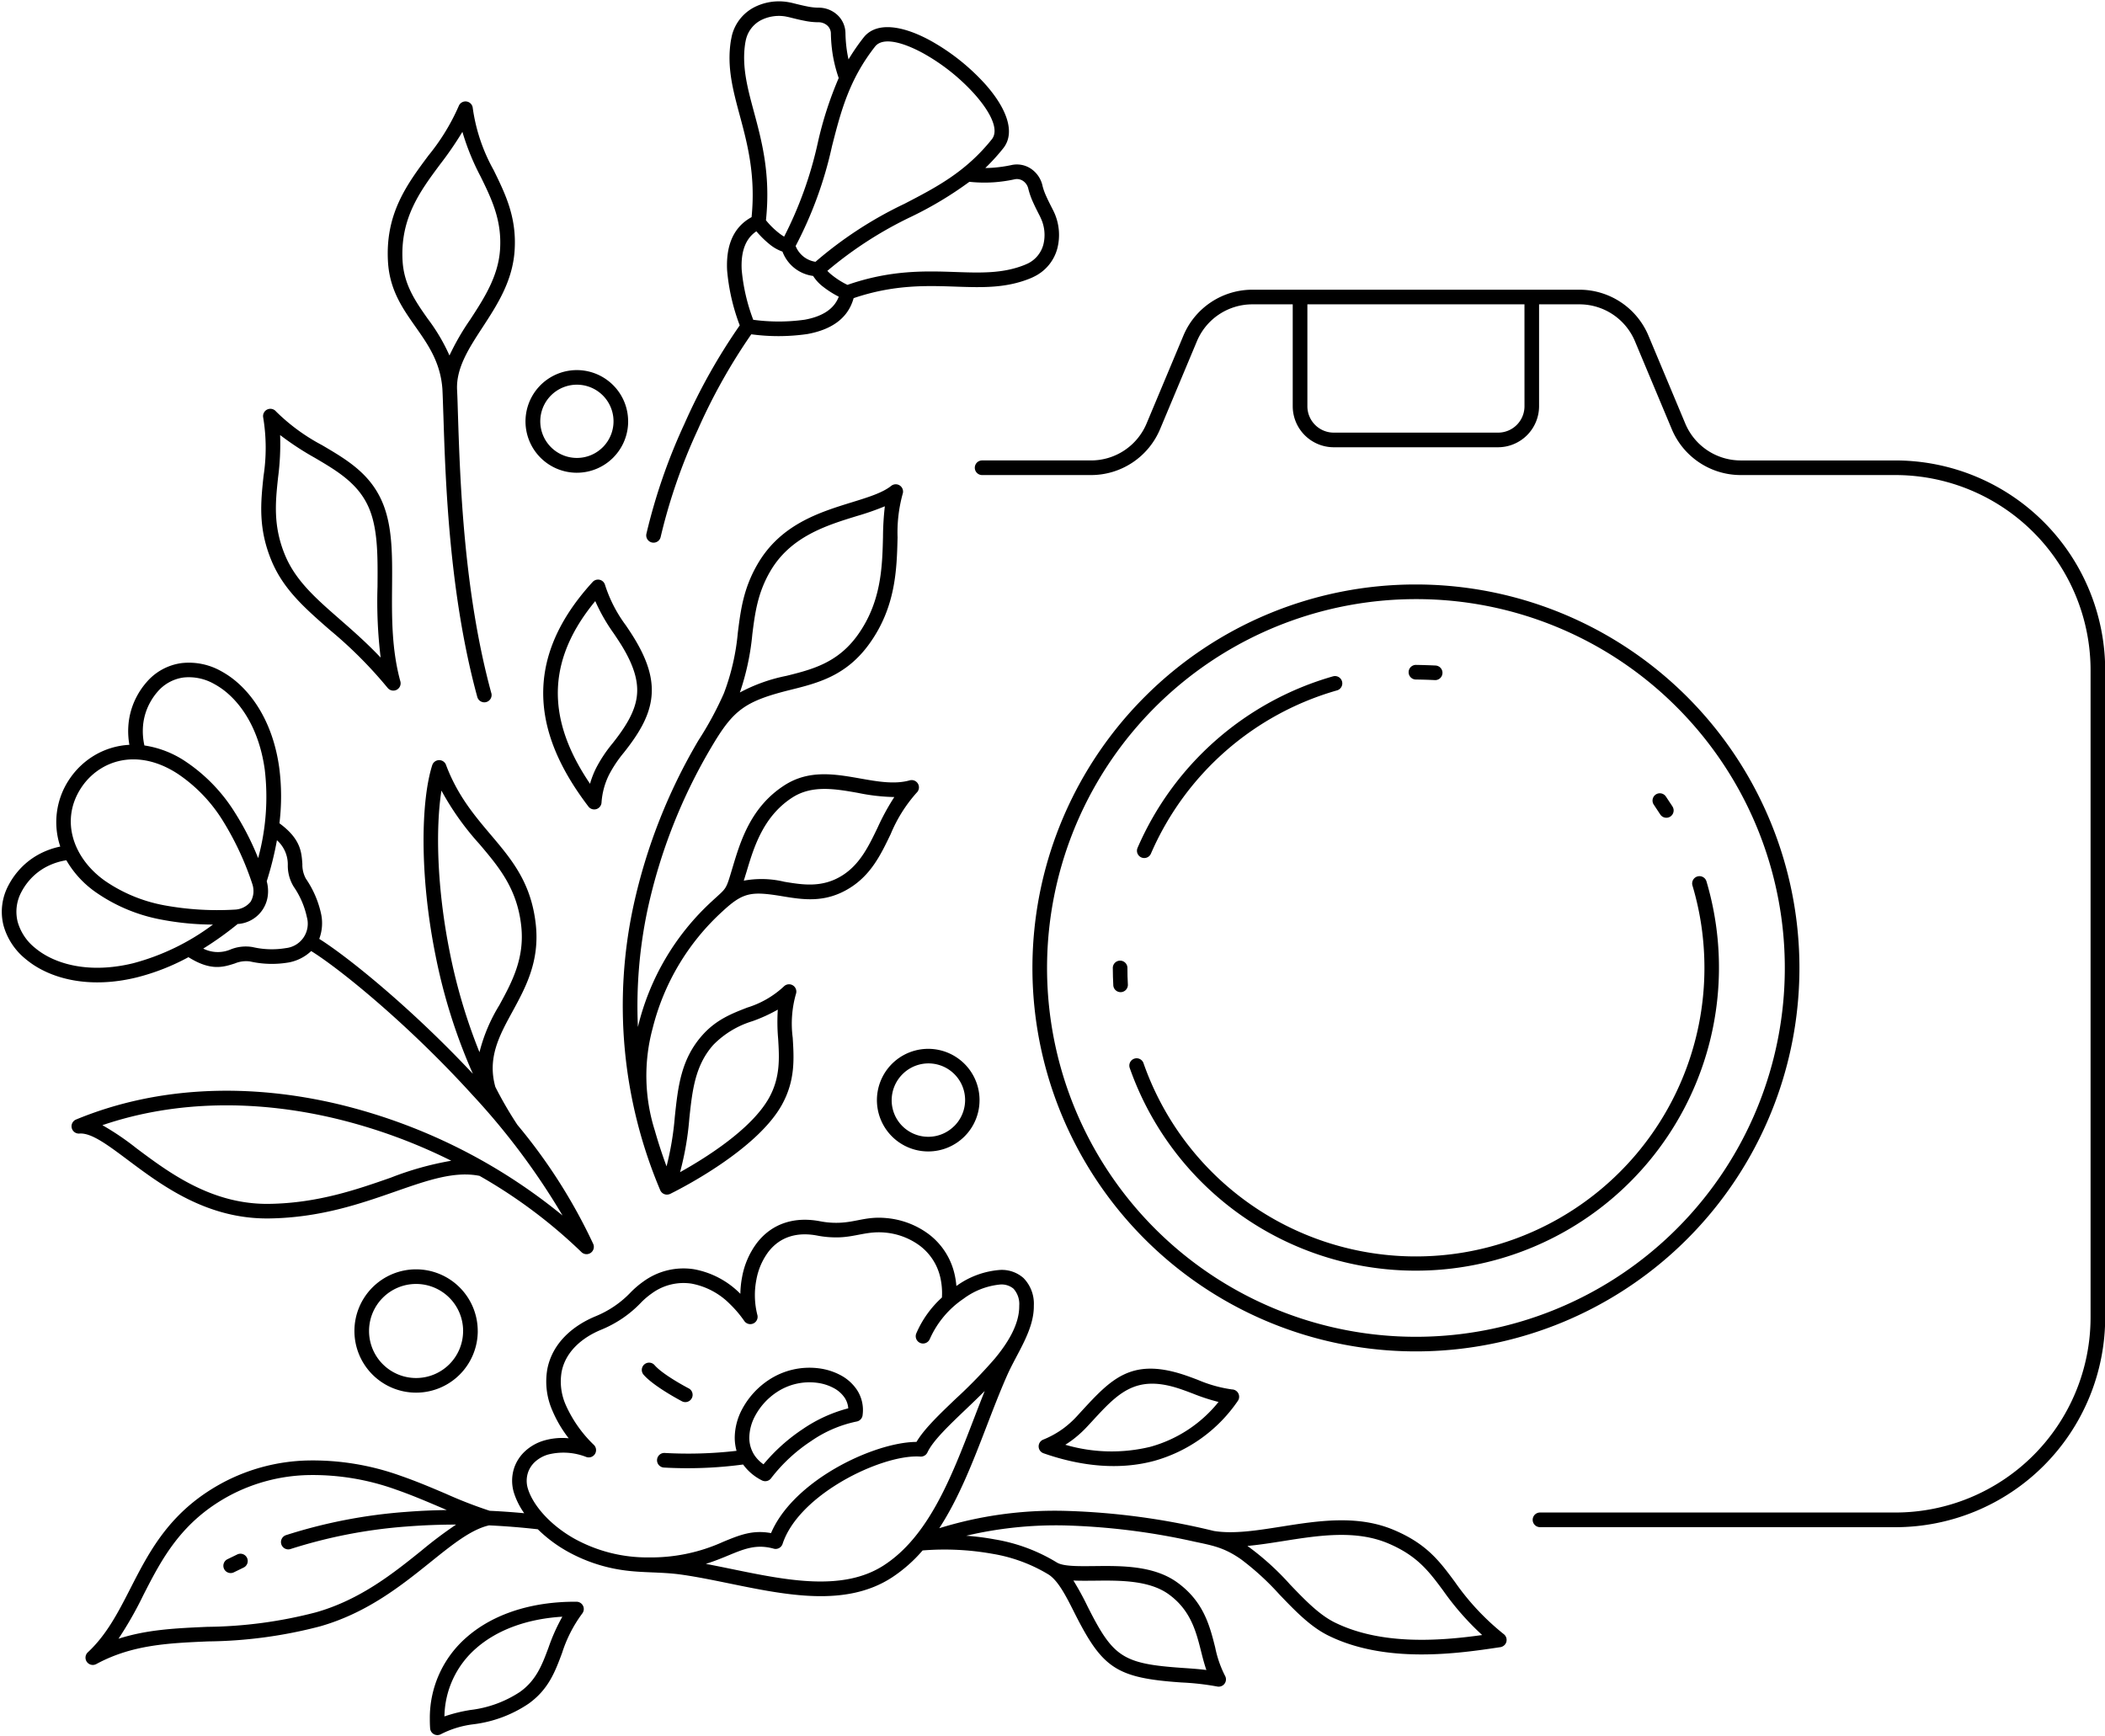 <?xml version="1.0" encoding="UTF-8" standalone="no"?><svg xmlns="http://www.w3.org/2000/svg" xmlns:xlink="http://www.w3.org/1999/xlink" data-name="Layer 1" fill="#000000" height="266.3" preserveAspectRatio="xMidYMid meet" version="1" viewBox="88.4 116.8 322.9 266.3" width="322.9" zoomAndPan="magnify"><g id="change1_1"><path d="M324.63,351.087a1.122,1.122,0,0,1,0-2.244h54.5a29.956,29.956,0,0,0,29.956-29.955V219.633a29.949,29.949,0,0,0-29.959-29.952h-23.7a11.476,11.476,0,0,1-10.588-7.055l-5.641-13.47a9.235,9.235,0,0,0-8.523-5.666h-6.186v15.626a6.308,6.308,0,0,1-6.305,6.3H293.005a6.3,6.3,0,0,1-6.305-6.3V163.49h-6.185A9.219,9.219,0,0,0,272,169.156l-5.643,13.47a11.484,11.484,0,0,1-10.591,7.055H239.054a1.122,1.122,0,1,1,0-2.244h16.708a9.231,9.231,0,0,0,8.521-5.67l5.643-13.469a11.474,11.474,0,0,1,10.589-7.052h50.163A11.485,11.485,0,0,1,341.27,168.3l5.641,13.469a9.225,9.225,0,0,0,8.519,5.67h23.7a32.2,32.2,0,0,1,32.2,32.2v99.255a32.2,32.2,0,0,1-32.2,32.2Zm-93.6-28.872a1.121,1.121,0,0,1-2.078-.842,15.867,15.867,0,0,1,3.936-5.514,10.8,10.8,0,0,0-.277-3.2,8.434,8.434,0,0,0-3.17-4.789,10.485,10.485,0,0,0-5.352-1.98c-2.634-.234-4.462.667-7.007.737a15.109,15.109,0,0,1-3.3-.267c-2.914-.562-5.632.05-7.521,2.5a10.155,10.155,0,0,0-1.835,4.269,12.324,12.324,0,0,0,.142,5.37,1.121,1.121,0,0,1-1.994.962,17.275,17.275,0,0,0-2.156-2.55,11.184,11.184,0,0,0-5.946-3.186,8.219,8.219,0,0,0-6.083,1.5,11.755,11.755,0,0,0-1.744,1.5,17.487,17.487,0,0,1-2.789,2.345,18,18,0,0,1-3.234,1.729c-2.84,1.168-5.453,3.294-6.071,6.458a8.872,8.872,0,0,0,.645,5.106,19.459,19.459,0,0,0,4.259,6.065,1.121,1.121,0,0,1-1.107,1.9,9.571,9.571,0,0,0-5.886-.376,5.127,5.127,0,0,0-1.989,1.111,3.963,3.963,0,0,0-1.071,1.624,4.062,4.062,0,0,0-.013,2.533c.706,2.3,3.1,5.323,6.97,7.551a23.083,23.083,0,0,0,11.6,2.959,26.719,26.719,0,0,0,11.39-2.4c2.5-1.028,4.494-1.851,7.325-1.328,1.539-3.62,4.866-6.8,8.644-9.2,4.66-2.963,10.083-4.779,13.67-4.791,1.179-2,3.489-4.2,6.021-6.622a75.4,75.4,0,0,0,6-6.173c1.837-2.218,3.776-5.14,3.737-8.093a3.512,3.512,0,0,0-.879-2.619,2.861,2.861,0,0,0-2.033-.641,11.181,11.181,0,0,0-5.647,2.193A14.555,14.555,0,0,0,231.034,322.215Zm-83.169-99.883a66.2,66.2,0,0,0-8.844-8.867c-3.833-3.348-7.131-6.23-8.958-10.619-2.083-5-1.663-8.962-1.236-13a28.481,28.481,0,0,0-.049-8.99,1.122,1.122,0,0,1,1.966-.932,29.91,29.91,0,0,0,7.072,5.174c3.88,2.283,7.569,4.455,9.4,9.144,1.4,3.6,1.369,7.889,1.33,12.583-.037,4.594-.079,9.593,1.274,14.515a1.119,1.119,0,0,1-1.954.99Zm-7.372-10.549c2,1.744,4.142,3.621,6.3,5.9a71.454,71.454,0,0,1-.48-10.872c.036-4.463.07-8.545-1.181-11.75-1.551-3.974-4.911-5.952-8.444-8.031a44.538,44.538,0,0,1-5.313-3.486,39.676,39.676,0,0,1-.318,6.532c-.4,3.751-.787,7.435,1.079,11.912C133.762,205.9,136.875,208.622,140.493,211.783Zm23.279,11.357c-4.24-15.532-4.792-32.608-5.116-42.644-.045-1.309-.07-2.626-.141-3.932-.139-3.336,1.818-6.337,3.884-9.508,2.245-3.443,4.61-7.071,4.939-11.743.363-5.13-1.389-8.7-3.2-12.4a27.168,27.168,0,0,1-3.215-9.548,1.117,1.117,0,0,0-2.154-.289,32.561,32.561,0,0,1-4.634,7.57c-3.306,4.442-6.637,8.92-6.218,16.278.247,4.352,2.23,7.172,4.251,10.045,1.884,2.681,3.81,5.417,4.1,9.528.068,1.354.1,2.71.151,4.065.326,10.131.884,27.367,5.2,43.161a1.117,1.117,0,1,0,2.156-.587ZM154,165.684c-1.836-2.611-3.637-5.172-3.847-8.878-.373-6.554,2.714-10.7,5.779-14.823a52.453,52.453,0,0,0,3.4-4.955,37.265,37.265,0,0,0,2.8,6.871c1.671,3.411,3.29,6.714,2.968,11.256-.289,4.1-2.49,7.479-4.579,10.683a37.843,37.843,0,0,0-3.174,5.5A28.566,28.566,0,0,0,154,165.684ZM135.475,257.51a13.01,13.01,0,0,0-2.028-4.687,6.165,6.165,0,0,1-.9-3.3,4.971,4.971,0,0,0-1.665-3.82,50.335,50.335,0,0,1-1.567,6.3,5.635,5.635,0,0,1,.182,2.035,4.956,4.956,0,0,1-4.641,4.517,50.055,50.055,0,0,1-5.278,3.774,4.977,4.977,0,0,0,4.167.143,6.19,6.19,0,0,1,3.4-.378,13.03,13.03,0,0,0,5.1.16A3.762,3.762,0,0,0,135.475,257.51Zm1.9,3.33c4.459,2.8,14.258,10.751,23.564,20.7a86.016,86.016,0,0,1-5.751-18.271c-2.455-12.249-2.22-23.608-.488-29.068a1.121,1.121,0,0,1,2.146.024c1.755,4.637,4.351,7.7,6.79,10.587,3.256,3.845,6.25,7.385,6.953,13.819.615,5.676-1.563,9.669-3.629,13.454-1.968,3.608-3.825,7.011-2.575,11.464a59.4,59.4,0,0,0,3.378,5.816A83.825,83.825,0,0,1,179.4,307.638a1.121,1.121,0,0,1-1.84,1.221,77.893,77.893,0,0,0-15.6-11.664c-3.828-.77-7.973.676-12.871,2.387-5.334,1.862-11.525,4.025-19.345,4.144-9.563.143-16.466-5.022-21.743-8.973-3.108-2.326-5.605-4.194-7.419-4.049a1.12,1.12,0,0,1-.512-2.153c12.756-5.278,26.894-5.52,40.259-2.345a85.9,85.9,0,0,1,34.362,17.068,107.6,107.6,0,0,0-13.809-18.482c-9.7-10.69-20.241-19.287-24.747-22.086a6.805,6.805,0,0,1-3.418,1.743,15.2,15.2,0,0,1-5.966-.15,4.455,4.455,0,0,0-2.321.306c-1.787.574-3.7,1.187-7.122-.961a33.966,33.966,0,0,1-7.913,3.1c-5.868,1.445-10.9.722-14.512-1.134a13.5,13.5,0,0,1-2.56-1.689,10.075,10.075,0,0,1-3.389-5.16,8.574,8.574,0,0,1,.76-6.129,11.386,11.386,0,0,1,1.429-2.127,11.209,11.209,0,0,1,3.57-2.811,12.084,12.084,0,0,1,2.952-1.02A11.78,11.78,0,0,1,99.1,236.26a12.006,12.006,0,0,1,3.765-3.56,11.689,11.689,0,0,1,5.382-1.634,11.97,11.97,0,0,1-.141-3.117,11.233,11.233,0,0,1,1.3-4.355,11.406,11.406,0,0,1,1.454-2.111,8.575,8.575,0,0,1,5.426-2.958,10.06,10.06,0,0,1,6.039,1.243,13.666,13.666,0,0,1,2.512,1.76c3.056,2.678,5.581,7.091,6.4,13.082a34.034,34.034,0,0,1,.027,8.495c3.258,2.391,3.394,4.4,3.519,6.27a4.414,4.414,0,0,0,.541,2.23,15.206,15.206,0,0,1,2.36,5.537A6.862,6.862,0,0,1,137.37,260.84ZM98.577,248.775a15.386,15.386,0,0,0,4.669,5.012,25.77,25.77,0,0,0,9.94,4.1,42.49,42.49,0,0,0,7.881.756,35.713,35.713,0,0,1-12.209,5.925c-5.3,1.3-9.783.682-12.962-.949a11.363,11.363,0,0,1-2.138-1.41,7.857,7.857,0,0,1-2.652-4,6.379,6.379,0,0,1,.575-4.561,9.193,9.193,0,0,1,1.148-1.705,8.979,8.979,0,0,1,2.861-2.251A9.99,9.99,0,0,1,98.577,248.775Zm28.261,6.371a3.3,3.3,0,0,1-2.465,1.205,45.252,45.252,0,0,1-10.75-.659,23.6,23.6,0,0,1-9.088-3.737c-4.936-3.476-7.011-9.4-3.584-14.441a9.757,9.757,0,0,1,3.065-2.893c3.042-1.813,7.257-1.987,11.68.914a23.6,23.6,0,0,1,6.823,7.075,45.257,45.257,0,0,1,4.567,9.75,3.49,3.49,0,0,1,.183,1.471A3.192,3.192,0,0,1,126.838,255.146Zm-16.287-23.982a15.4,15.4,0,0,1,6.374,2.5,25.8,25.8,0,0,1,7.47,7.734A42.563,42.563,0,0,1,128,248.447a35.691,35.691,0,0,0,1.018-13.539c-.736-5.405-2.964-9.342-5.652-11.7a11.446,11.446,0,0,0-2.1-1.47,7.853,7.853,0,0,0-4.7-1,6.372,6.372,0,0,0-4.022,2.213,9.189,9.189,0,0,0-1.164,1.7,8.993,8.993,0,0,0-1.038,3.488A10,10,0,0,0,110.551,231.164Zm46.832,31.671a85.635,85.635,0,0,0,4.567,15.391,25.658,25.658,0,0,1,3.041-7.206c1.9-3.482,3.907-7.158,3.366-12.147-.627-5.748-3.41-9.036-6.436-12.61a42.224,42.224,0,0,1-5.807-8.175C155.207,243.889,155.418,253.029,157.383,262.835Zm.239,32.041a83.3,83.3,0,0,0-17.814-6.487c-11.831-2.81-24.262-2.865-35.7,1.029a41.406,41.406,0,0,1,5.228,3.547c5.011,3.752,11.567,8.657,20.374,8.525,7.448-.113,13.458-2.212,18.635-4.02A47.467,47.467,0,0,1,157.622,294.876Zm55.872-137.913a60.786,60.786,0,0,1,13.641-8.895c4.9-2.54,9.382-4.87,13.408-9.9,1.168-1.463-.236-4.213-2.672-6.952A30.822,30.822,0,0,0,230,124.963c-3.216-1.748-6.209-2.491-7.366-1.023-4,5.1-5.252,9.981-6.612,15.305a60.745,60.745,0,0,1-5.574,15.294A3.892,3.892,0,0,0,213.494,156.963Zm-4.807-3.86a6.612,6.612,0,0,1-.858-.594,12.349,12.349,0,0,1-1.935-1.919c.745-7.007-.629-12.12-1.851-16.661-1-3.706-1.886-7.014-1.318-10.565.033-.158.059-.333.1-.486a4.52,4.52,0,0,1,2.307-2.981,6.1,6.1,0,0,1,3.763-.573l.523.109c.8.2,1.583.4,2.327.541a10.714,10.714,0,0,0,2.154.239,2.034,2.034,0,0,1,1.408.506,1.646,1.646,0,0,1,.547,1.187,23.22,23.22,0,0,0,.287,3.288,21.777,21.777,0,0,0,.914,3.577,55.98,55.98,0,0,0-3.205,9.921A59.675,59.675,0,0,1,208.687,153.1Zm9.874-27.19c-.084-.373-.153-.732-.21-1.078a20.829,20.829,0,0,1-.26-2.974,3.867,3.867,0,0,0-1.275-2.8,4.24,4.24,0,0,0-2.92-1.085,8.759,8.759,0,0,1-1.721-.2c-.69-.134-1.446-.324-2.213-.515-.216-.054-.456-.1-.715-.144a8.353,8.353,0,0,0-5.157.8,6.711,6.711,0,0,0-3.439,4.42l-.134.677c-.646,4.031.3,7.551,1.362,11.5,1.155,4.295,2.455,9.127,1.811,15.6-3.085,1.678-3.921,4.822-3.753,8.165a31.285,31.285,0,0,0,1.937,8.437,90.524,90.524,0,0,0-8.471,15.077,88.22,88.22,0,0,0-5.844,16.888,1.12,1.12,0,1,0,2.191.464,86.082,86.082,0,0,1,5.695-16.431,88.581,88.581,0,0,1,8.2-14.629,31.024,31.024,0,0,0,8.59-.036c3.3-.6,6.175-2.123,7.108-5.509,6.158-2.092,11.161-1.92,15.609-1.768,4.087.14,7.735.265,11.5-1.271.19-.077.4-.175.626-.291a6.71,6.71,0,0,0,3.527-4.351,8.335,8.335,0,0,0-.386-5.205c-.081-.2-.184-.422-.307-.661-.355-.694-.706-1.381-1-2.038a9.377,9.377,0,0,1-.577-1.577,4.25,4.25,0,0,0-1.728-2.65,3.864,3.864,0,0,0-2.964-.624,20.768,20.768,0,0,1-3,.431c-.352.023-.718.037-1.1.039a31.244,31.244,0,0,0,2.742-3.013c2-2.5.4-6.307-2.741-9.837A32.877,32.877,0,0,0,231.072,123c-4.15-2.256-8.217-2.957-10.2-.444A32.274,32.274,0,0,0,218.561,125.913ZM237.1,144.692a21.923,21.923,0,0,0,3.692.078,22.457,22.457,0,0,0,3.271-.467,1.679,1.679,0,0,1,1.285.265,1.977,1.977,0,0,1,.8,1.222,11.826,11.826,0,0,0,.737,2.075c.3.676.674,1.405,1.052,2.143l.219.486a6.087,6.087,0,0,1,.3,3.794,4.517,4.517,0,0,1-2.379,2.931l-.451.2c-3.342,1.362-6.762,1.244-10.593,1.113-4.694-.16-9.98-.341-16.637,1.971a12.379,12.379,0,0,1-2.312-1.451,6.524,6.524,0,0,1-.771-.7,59.668,59.668,0,0,1,12.857-8.3A56.1,56.1,0,0,0,237.1,144.692ZM208.428,155.4a5.819,5.819,0,0,0,4.7,3.733,6.463,6.463,0,0,0,1.556,1.675,15,15,0,0,0,2.38,1.509c-.79,2.1-2.858,3.1-5.219,3.53a28.951,28.951,0,0,1-7.9.013,28.849,28.849,0,0,1-1.773-7.688c-.119-2.4.387-4.643,2.255-5.886a14.949,14.949,0,0,0,2.007,1.976A6.482,6.482,0,0,0,208.428,155.4Zm-29.793,85.1a1.121,1.121,0,0,0,2.036-.564,11.322,11.322,0,0,1,1.175-4.32,19.432,19.432,0,0,1,2.25-3.354c2.3-2.9,3.776-5.4,4.178-8.106.406-2.732-.294-5.561-2.35-9.053-.491-.834-1-1.6-1.52-2.365a21.1,21.1,0,0,1-3.193-6.2,1.1,1.1,0,0,0-.322-.527,1.119,1.119,0,0,0-1.579.07c-5.8,6.338-7.884,12.435-7.549,18.237C172.093,230.071,174.811,235.474,178.635,240.5Zm7.618,33.853a38.222,38.222,0,0,1,11.367-19.3c2.345-2.183,2.064-1.54,3.2-5.322,1.176-3.9,2.757-9.15,7.934-12.47,3.765-2.412,7.726-1.713,11.632-1.024,2.641.467,5.259.928,7.554.282a1.119,1.119,0,0,1,1.068,1.895,22.382,22.382,0,0,0-3.975,6.336c-1.507,3.138-2.986,6.21-6.245,8.258-3.788,2.379-7.2,1.815-10.419,1.282-4.8-.794-6.01-.576-9.166,2.348a36.078,36.078,0,0,0-10.687,17.908,27.9,27.9,0,0,0,.344,15.734q.768,2.7,1.786,5.458a45.341,45.341,0,0,0,1.268-7.612c.493-4.626.942-8.832,4.238-12.527,2.122-2.379,4.5-3.3,6.873-4.221a14.513,14.513,0,0,0,5.609-3.235,1.119,1.119,0,0,1,1.858,1.152A16.6,16.6,0,0,0,210,276c.2,3.223.4,6.529-1.632,10.243-3.791,6.909-15.449,12.866-17,13.633a1.31,1.31,0,0,1-.708.195,1.12,1.12,0,0,1-.988-.691,72.565,72.565,0,0,1-4.093-43.655,85.822,85.822,0,0,1,9.958-25.339,51.444,51.444,0,0,0,3.911-7.232,35.01,35.01,0,0,0,2.13-9.273c.442-3.505.856-6.771,3.008-10.5,3.545-6.142,9.536-7.994,14.519-9.532,2.471-.763,4.675-1.444,6-2.507a1.12,1.12,0,0,1,1.754,1.254,22.253,22.253,0,0,0-.775,6.662c-.123,4.9-.27,10.661-4.319,16.295-3.556,4.951-7.916,6.039-12.189,7.1-6.977,1.739-8.7,3.108-12,8.681a83.693,83.693,0,0,0-9.808,24.854A71.344,71.344,0,0,0,186.253,274.351Zm16.717-23.987-.477,1.542a14.957,14.957,0,0,1,6.237.17c2.818.465,5.8.959,8.868-.967,2.711-1.705,4.052-4.492,5.42-7.333a35.759,35.759,0,0,1,2.566-4.7A30.122,30.122,0,0,1,220,238.44c-3.482-.614-7.013-1.237-10.037.7C205.487,242.012,204.042,246.8,202.97,250.364Zm-8.827,37.993a45.548,45.548,0,0,1-1.424,8.27c3.838-2.133,11.016-6.6,13.683-11.461,1.724-3.147,1.54-6.127,1.361-9.031a29.32,29.32,0,0,1-.05-4.446,24.782,24.782,0,0,1-3.88,1.77,14.164,14.164,0,0,0-6,3.625C195.008,280.246,194.6,284.11,194.143,288.357Zm9.654-74.194c.413-3.274.8-6.326,2.728-9.669,3.1-5.375,8.636-7.085,13.24-8.506a41.742,41.742,0,0,0,4.367-1.518,43.289,43.289,0,0,0-.283,4.736c-.116,4.578-.253,9.968-3.9,15.041-3.077,4.282-7.032,5.269-10.909,6.235a25.71,25.71,0,0,0-7.144,2.553A38.736,38.736,0,0,0,203.8,214.163ZM174,224.191c.258,4.472,2.142,8.771,4.909,12.853a13.643,13.643,0,0,1,.942-2.429,21.326,21.326,0,0,1,2.494-3.75c2.067-2.6,3.381-4.8,3.715-7.035.329-2.21-.286-4.582-2.062-7.6-.442-.751-.946-1.5-1.45-2.251a27.628,27.628,0,0,1-2.836-4.961C175.317,214.33,173.719,219.394,174,224.191Zm10.756-42.754a7.873,7.873,0,1,1-2.309-5.555A7.834,7.834,0,0,1,184.753,181.437Zm-3.889,3.972a5.618,5.618,0,1,0-3.972,1.645A5.6,5.6,0,0,0,180.864,185.409Zm57.792,100.18a7.871,7.871,0,1,0-2.306,5.555A7.827,7.827,0,0,0,238.656,285.589Zm-3.887,3.972a5.618,5.618,0,0,0-7.893-8,5.659,5.659,0,0,0-1.7,4.025,5.6,5.6,0,0,0,1.588,3.919,5.628,5.628,0,0,0,8,.053Zm-57.063,74.782a20.647,20.647,0,0,0-3.085,6.037c-1.072,2.885-2.08,5.589-5.13,7.783a19.307,19.307,0,0,1-8.485,3.168,14.854,14.854,0,0,0-4.94,1.5,1.119,1.119,0,0,1-1.534-.386,1.091,1.091,0,0,1-.156-.5c-.033-.461-.046-.941-.044-1.432a16.359,16.359,0,0,1,5.644-12.533c3.5-3.073,8.453-4.984,14.339-5.377.8-.054,1.641-.078,2.519-.073a1.119,1.119,0,0,1,.872,1.814Zm-5.18,5.257a28.429,28.429,0,0,1,2.134-4.775l-.2.012c-5.389.361-9.882,2.076-13.016,4.825a14.128,14.128,0,0,0-4.872,10.461,23.67,23.67,0,0,1,4.026-.992,17.46,17.46,0,0,0,7.583-2.783C170.684,374.551,171.576,372.155,172.526,369.6Zm-10.843-48.607a9.459,9.459,0,1,1-9.459-9.458A9.465,9.465,0,0,1,161.683,320.993Zm-2.245,0a7.215,7.215,0,1,0-7.214,7.214A7.206,7.206,0,0,0,159.438,320.993ZM170.9,351.414a21.32,21.32,0,0,0,4.352,3.292,24.535,24.535,0,0,0,8.725,2.98c2.955.431,5.9.252,8.95.684,2.384.336,4.876.848,7.4,1.365,8.727,1.789,17.826,3.654,24.873-.915a22.474,22.474,0,0,0,4.724-4.16,41.737,41.737,0,0,1,10.674.509,24.255,24.255,0,0,1,8.661,3.194c1.495.974,2.686,3.339,3.949,5.847,4.287,8.515,6.378,10.015,16.426,10.705a40.617,40.617,0,0,1,5.471.618,1.118,1.118,0,0,0,1.2-1.659,16.885,16.885,0,0,1-1.5-4.337c-.844-3.346-1.77-7.011-5.777-9.936-3.622-2.643-8.606-2.587-12.759-2.54-2.59.028-4.825.052-5.789-.574a26.55,26.55,0,0,0-9.467-3.519,39.378,39.378,0,0,0-4.4-.562,60.208,60.208,0,0,1,15.067-1.584,103.679,103.679,0,0,1,19.951,2.491c2.83.6,4.546.9,7.13,2.7a41.2,41.2,0,0,1,5.915,5.421c2.4,2.5,4.721,4.92,7.484,6.284,8.92,4.4,20.07,2.727,26.3,1.793a1.18,1.18,0,0,0,.806-.425,1.121,1.121,0,0,0-.18-1.574,38.242,38.242,0,0,1-7.527-8.044c-2.361-3.186-4.312-5.817-9.334-7.944-5.587-2.368-11.629-1.412-17.307-.513-3.738.591-7.313,1.156-10.325.66a108.792,108.792,0,0,0-22.886-3.084,59.865,59.865,0,0,0-19.227,2.663c3.033-4.648,5.192-10.258,7.307-15.756,1.013-2.631,2.014-5.237,3.1-7.687,1.519-3.437,4.152-6.957,4.1-10.712a5.618,5.618,0,0,0-1.59-4.229,5.012,5.012,0,0,0-3.584-1.239,13.013,13.013,0,0,0-6.708,2.467,12.206,12.206,0,0,0-.315-1.967,10.647,10.647,0,0,0-4-6.043,12.74,12.74,0,0,0-6.5-2.419c-3.017-.27-4.579.653-7.262.728a12.92,12.92,0,0,1-2.816-.231c-3.749-.725-7.3.2-9.712,3.334a12.374,12.374,0,0,0-2.264,5.215,14.836,14.836,0,0,0-.267,2.579,13.337,13.337,0,0,0-7.145-3.775,10.433,10.433,0,0,0-7.706,1.87,14.141,14.141,0,0,0-2.076,1.786,15.222,15.222,0,0,1-2.43,2.038,15.7,15.7,0,0,1-2.83,1.518c-3.565,1.468-6.65,4.156-7.422,8.1a11.069,11.069,0,0,0,.777,6.385,18.69,18.69,0,0,0,2.5,4.24,10.043,10.043,0,0,0-3.828.361,7.294,7.294,0,0,0-2.846,1.607,6.218,6.218,0,0,0-1.677,2.539,6.291,6.291,0,0,0-.03,3.919,11.422,11.422,0,0,0,1.556,3.071q-2.644-.246-5.294-.373a68.188,68.188,0,0,1-6.7-2.6c-2.178-.927-4.482-1.909-6.994-2.779a39.778,39.778,0,0,0-14.291-2.335,29.16,29.16,0,0,0-12.711,3.271c-8.277,4.351-11.442,10.538-14.433,16.385-1.842,3.6-3.617,7.072-6.517,9.77a1.12,1.12,0,0,0,1.293,1.806c5.47-2.963,10.989-3.208,17.127-3.478a70.438,70.438,0,0,0,17.218-2.313c7.245-2.068,12.508-6.3,16.98-9.895,3.318-2.667,6.182-4.97,8.931-5.594Q167.16,350.991,170.9,351.414Zm-12.535-.72q-3.761,0-7.474.287a76.967,76.967,0,0,0-17.923,3.462,1.12,1.12,0,0,1-.692-2.131,79.246,79.246,0,0,1,18.448-3.567q3.09-.241,6.217-.283l-1-.426c-2.173-.926-4.472-1.905-6.845-2.727A37.587,37.587,0,0,0,135.6,343.1a26.938,26.938,0,0,0-11.738,3.016c-7.658,4.026-10.654,9.883-13.486,15.42a57.273,57.273,0,0,1-3.8,6.671c4.4-1.418,8.824-1.613,13.611-1.825a68.5,68.5,0,0,0,16.7-2.233c6.817-1.945,11.885-6.019,16.191-9.482A64.159,64.159,0,0,1,158.365,350.694Zm-33.592,4.592a1.118,1.118,0,1,1,.963,2.017l-1.457.712a1.119,1.119,0,1,1-.991-2.007Zm127.039-16.839a25.217,25.217,0,0,0,13.028.318,20.345,20.345,0,0,0,10.479-6.885,30.193,30.193,0,0,1-3.955-1.292c-.756-.286-1.512-.572-2.251-.809-6.584-2.107-9.259.8-13.21,5.09l-.681.733a17.142,17.142,0,0,1-2.408,2.17C252.5,338,252.167,338.228,251.812,338.447Zm13.606,2.482a23.031,23.031,0,0,0,12.849-9.192,1.121,1.121,0,0,0-.251-1.565,1.1,1.1,0,0,0-.622-.212,20.369,20.369,0,0,1-5.24-1.466c-.773-.293-1.547-.586-2.358-.846-7.948-2.544-11.014.787-15.542,5.7l-.671.733a14.715,14.715,0,0,1-2.092,1.881,14.263,14.263,0,0,1-3.07,1.7,1.118,1.118,0,0,0,.053,2.091C254.223,341.764,260.056,342.362,265.418,340.929Zm19.848,12.289c5.374-.85,11.091-1.754,16.089.365,4.454,1.886,6.242,4.3,8.407,7.217a42.117,42.117,0,0,0,6,6.839c-6.176.857-15.332,1.662-22.615-1.929-2.407-1.188-4.6-3.471-6.86-5.829a41.345,41.345,0,0,0-6.537-5.912C281.533,353.807,283.379,353.516,285.266,353.218ZM256.282,359.3c3.821-.044,8.4-.1,11.427,2.111,3.344,2.44,4.168,5.7,4.918,8.672.253,1.007.5,1.985.83,2.918-1.2-.149-2.437-.233-3.674-.318-9.228-.637-10.641-1.664-14.577-9.478a42.31,42.31,0,0,0-2.151-3.93C254.045,359.321,255.133,359.309,256.282,359.3ZM187.123,327.7a1.118,1.118,0,1,1,1.691-1.464c1.315,1.521,5.2,3.546,5.213,3.551a1.117,1.117,0,0,1-1,2C193.016,331.783,188.7,329.529,187.123,327.7Zm15.271,13.777a64.4,64.4,0,0,1-12.144.467,1.121,1.121,0,1,1,.158-2.236,64.473,64.473,0,0,0,10.977-.33,7.447,7.447,0,0,1-.277-2.175,9.488,9.488,0,0,1,1.117-4.185,12.338,12.338,0,0,1,4.113-4.521,11.31,11.31,0,0,1,7.676-1.775,9.6,9.6,0,0,1,3.336,1.057,6.91,6.91,0,0,1,2.476,2.207,5.623,5.623,0,0,1,.9,3.852,1.12,1.12,0,0,1-.93,1.046,18.968,18.968,0,0,0-6.957,2.988,25.206,25.206,0,0,0-6.106,5.645,1.123,1.123,0,0,1-1.464.393A7.964,7.964,0,0,1,202.394,341.481Zm3.123-.03a5.3,5.3,0,0,1-1.382-1.39,4.876,4.876,0,0,1-.791-2.818,7.25,7.25,0,0,1,.871-3.187,10.075,10.075,0,0,1,3.359-3.687,9.066,9.066,0,0,1,6.15-1.426,7.335,7.335,0,0,1,2.557.805,4.656,4.656,0,0,1,1.677,1.478,3.379,3.379,0,0,1,.562,1.636,22.281,22.281,0,0,0-6.92,3.146A27.839,27.839,0,0,0,205.517,341.451Zm-8.849,15.274c1.353.254,2.725.535,4.106.818,8.288,1.7,16.93,3.47,23.207-.6,6.876-4.46,10.354-13.5,13.719-22.248.582-1.513,1.161-3.019,1.753-4.491-.963.962-1.943,1.9-2.892,2.805-2.659,2.538-5.059,4.829-5.894,6.615a1.118,1.118,0,0,1-1.1.642c-3.122-.232-8.43,1.494-13.043,4.427-3.722,2.366-6.939,5.5-8.078,8.965a1.121,1.121,0,0,1-1.412.719c-2.621-.712-4.463.047-6.83,1.021C199.155,355.833,198.008,356.3,196.668,356.725ZM259.1,265.3l.022,1.33.054,1.318a1.119,1.119,0,1,0,2.236-.114l-.054-1.264-.014-1.27a1.122,1.122,0,0,0-2.244,0Zm33.826-44.752a46.62,46.62,0,0,0-30.017,26.3,1.117,1.117,0,1,0,2.05.886,44.373,44.373,0,0,1,28.572-25.029,1.12,1.12,0,0,0-.6-2.156ZM308.6,218.9c-1.016-.047-1.98-.078-3-.095a1.122,1.122,0,1,0,0,2.244c.979.012,1.877.039,2.856.086a1.12,1.12,0,1,0,.141-2.235Zm36.356,21.628-1-1.508a1.119,1.119,0,1,0-1.859,1.245l.978,1.48a1.118,1.118,0,1,0,1.876-1.217Zm-83.258,40.116a46.507,46.507,0,0,0,88.477-28.6,1.121,1.121,0,1,0-2.148.64,43.805,43.805,0,0,1,1.37,6.222,44.688,44.688,0,0,1,.457,6.4,44.263,44.263,0,0,1-86.044,14.6,1.118,1.118,0,1,0-2.112.736ZM322.248,163.49h-33.3v15.626a4.049,4.049,0,0,0,4.061,4.056h25.182a4.048,4.048,0,0,0,4.061-4.056ZM305.6,208.714a56.585,56.585,0,1,0,40.012,16.574A56.41,56.41,0,0,0,305.6,208.714ZM264,223.7a58.828,58.828,0,1,0,41.6-17.232A58.651,58.651,0,0,0,264,223.7Z" fill="#000000" fill-rule="evenodd"/></g></svg>